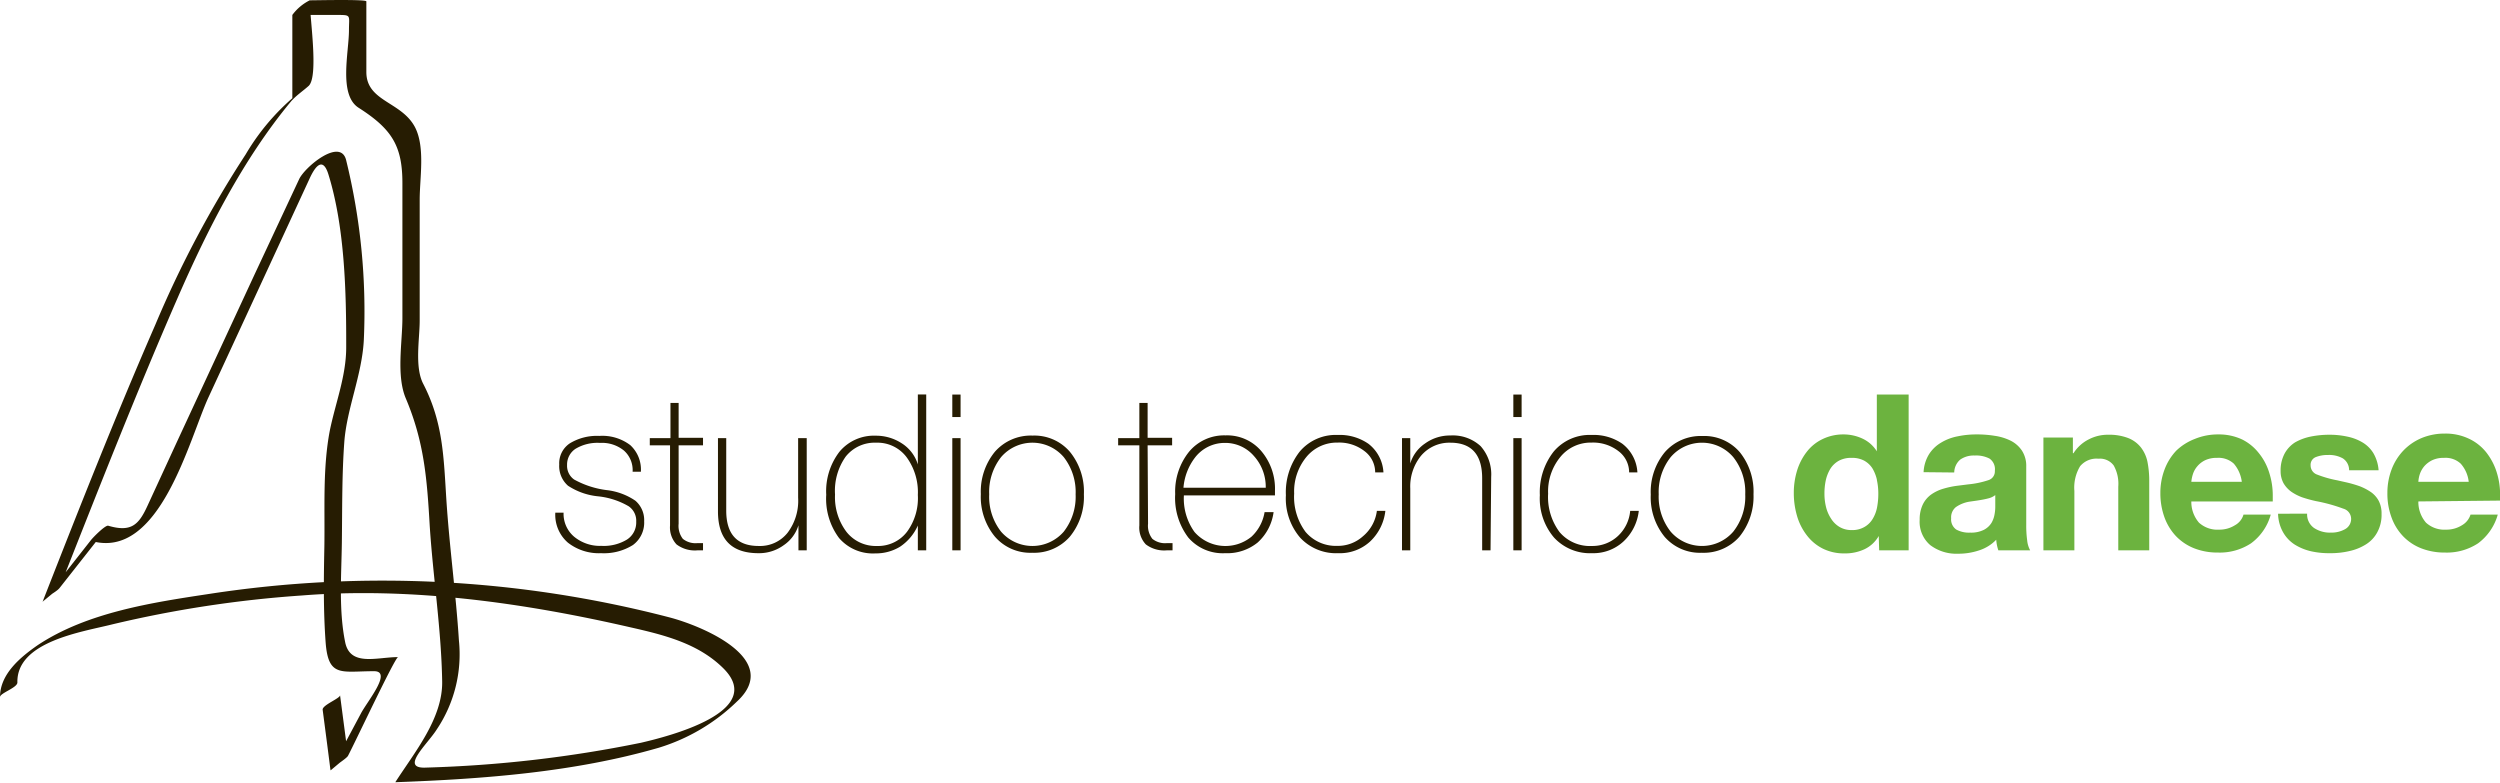 <svg xmlns="http://www.w3.org/2000/svg" viewBox="0 0 235.77 73.81"><defs><style>.cls-1{fill:#261c02;}.cls-2{fill:#6cb33f;}</style></defs><g id="Livello_2" data-name="Livello 2"><g id="Layer_1" data-name="Layer 1"><path class="cls-1" d="M60.75,49.16a2.62,2.62,0,0,1-1.06,2.24,5.15,5.15,0,0,1-3,.77,4.74,4.74,0,0,1-3.14-1,3.48,3.48,0,0,1-1.18-2.82h.78a2.83,2.83,0,0,0,1,2.27,3.83,3.83,0,0,0,2.58.86,4.21,4.21,0,0,0,2.39-.59A1.91,1.91,0,0,0,60,49.2a1.65,1.65,0,0,0-.72-1.46,7.21,7.21,0,0,0-2.85-.93,6.28,6.28,0,0,1-2.86-1,2.46,2.46,0,0,1-.83-2,2.26,2.26,0,0,1,1-2,4.91,4.91,0,0,1,2.78-.7,4.35,4.35,0,0,1,2.92.87,3.13,3.13,0,0,1,1,2.51h-.78a2.46,2.46,0,0,0-.82-2,3.27,3.27,0,0,0-2.25-.72,4,4,0,0,0-2.32.56,1.78,1.78,0,0,0-.79,1.53,1.58,1.58,0,0,0,.66,1.36,8.52,8.52,0,0,0,3.07,1,6,6,0,0,1,2.71,1A2.41,2.41,0,0,1,60.75,49.16Z"/><path class="cls-1" d="M64,49.39a2,2,0,0,0,.4,1.43,1.91,1.91,0,0,0,1.38.4h.52v.68H65.8a2.87,2.87,0,0,1-2-.56,2.35,2.35,0,0,1-.61-1.78V42H61.28v-.68h1.95V38H64v3.29h2.3V42H64Z"/><path class="cls-1" d="M76.08,41.32V51.9H75.3V49.54a3.5,3.5,0,0,1-1.38,1.87,3.94,3.94,0,0,1-2.39.76q-3.82,0-3.82-3.94V41.32h.78v6.83q0,3.35,3.08,3.34a3.31,3.31,0,0,0,2.7-1.24,5,5,0,0,0,1-3.32V41.32Z"/><path class="cls-1" d="M86.56,49.56a4.68,4.68,0,0,1-1.68,2,4.37,4.37,0,0,1-2.32.63,4.21,4.21,0,0,1-3.43-1.45,6.19,6.19,0,0,1-1.21-4.08,6.12,6.12,0,0,1,1.25-4.06,4.22,4.22,0,0,1,3.41-1.51,4.44,4.44,0,0,1,2.45.71,3.6,3.6,0,0,1,1.53,2v-6.6h.79V51.9h-.79Zm0-2.88a5.59,5.59,0,0,0-1.06-3.56,3.43,3.43,0,0,0-2.87-1.37,3.48,3.48,0,0,0-2.88,1.32,5.58,5.58,0,0,0-1,3.57,5.42,5.42,0,0,0,1.08,3.52,3.51,3.51,0,0,0,2.87,1.33,3.43,3.43,0,0,0,2.84-1.34A5.35,5.35,0,0,0,86.56,46.68Z"/><path class="cls-1" d="M89.81,39.33V37.21h.78v2.12Zm.78,12.57h-.78V41.32h.78Z"/><path class="cls-1" d="M102.22,46.62a5.91,5.91,0,0,1-1.33,4,4.48,4.48,0,0,1-3.55,1.51,4.41,4.41,0,0,1-3.52-1.53,5.9,5.9,0,0,1-1.32-4,5.93,5.93,0,0,1,1.33-4,4.5,4.5,0,0,1,3.55-1.52,4.41,4.41,0,0,1,3.52,1.53A5.94,5.94,0,0,1,102.22,46.62Zm-.78,0a5.35,5.35,0,0,0-1.12-3.51,3.89,3.89,0,0,0-5.91,0,5.3,5.3,0,0,0-1.12,3.51,5.31,5.31,0,0,0,1.12,3.52,3.91,3.91,0,0,0,5.91,0A5.36,5.36,0,0,0,101.44,46.62Z"/><path class="cls-1" d="M108.27,49.39a2,2,0,0,0,.41,1.43,1.91,1.91,0,0,0,1.38.4h.52v.68h-.52a2.87,2.87,0,0,1-2-.56,2.31,2.31,0,0,1-.61-1.78V42h-2v-.68h2V38h.78v3.29h2.31V42h-2.31Z"/><path class="cls-1" d="M120.11,48.3a4.69,4.69,0,0,1-1.51,2.87,4.56,4.56,0,0,1-3.06,1,4.28,4.28,0,0,1-3.47-1.47,6.18,6.18,0,0,1-1.24-4.1,6,6,0,0,1,1.31-4,4.29,4.29,0,0,1,3.43-1.54A4.23,4.23,0,0,1,119,42.6a5.48,5.48,0,0,1,1.24,3.66v.46h-8.59a5.4,5.4,0,0,0,1,3.45,3.88,3.88,0,0,0,5.38.44,4.07,4.07,0,0,0,1.23-2.31ZM111.61,46h7.76A4.34,4.34,0,0,0,118.25,43a3.56,3.56,0,0,0-2.73-1.23,3.52,3.52,0,0,0-2.82,1.38A5.39,5.39,0,0,0,111.61,46Z"/><path class="cls-1" d="M129.85,48.18h.8a4.68,4.68,0,0,1-1.44,2.89,4.21,4.21,0,0,1-3,1.1,4.62,4.62,0,0,1-3.6-1.47,5.68,5.68,0,0,1-1.34-4,6.21,6.21,0,0,1,1.31-4.12,4.44,4.44,0,0,1,3.57-1.56,4.75,4.75,0,0,1,2.9.83,3.65,3.65,0,0,1,1.42,2.7h-.78a2.5,2.5,0,0,0-1-2,3.88,3.88,0,0,0-2.55-.81,3.71,3.71,0,0,0-2.94,1.36,5.12,5.12,0,0,0-1.15,3.45,5.52,5.52,0,0,0,1.08,3.62,3.75,3.75,0,0,0,3,1.31,3.51,3.51,0,0,0,2.4-.9A3.74,3.74,0,0,0,129.85,48.18Z"/><path class="cls-1" d="M140.57,51.9h-.79V45.11q0-3.36-3-3.36A3.49,3.49,0,0,0,134,43,4.59,4.59,0,0,0,133,46.08V51.9h-.78V41.32H133v2.39a3.49,3.49,0,0,1,1.4-1.89,4,4,0,0,1,2.38-.75,3.87,3.87,0,0,1,2.85,1,4,4,0,0,1,1,2.91Z"/><path class="cls-1" d="M142.72,39.33V37.21h.78v2.12Zm.78,12.57h-.78V41.32h.78Z"/><path class="cls-1" d="M153.74,48.18h.81a4.64,4.64,0,0,1-1.45,2.89,4.17,4.17,0,0,1-2.94,1.1,4.62,4.62,0,0,1-3.6-1.47,5.68,5.68,0,0,1-1.34-4,6.21,6.21,0,0,1,1.31-4.12,4.44,4.44,0,0,1,3.57-1.56,4.75,4.75,0,0,1,2.9.83,3.65,3.65,0,0,1,1.42,2.7h-.78a2.5,2.5,0,0,0-1-2,3.9,3.9,0,0,0-2.55-.81,3.69,3.69,0,0,0-2.94,1.36A5.12,5.12,0,0,0,146,46.56a5.52,5.52,0,0,0,1.08,3.62,3.75,3.75,0,0,0,3.06,1.31,3.51,3.51,0,0,0,2.4-.9A3.68,3.68,0,0,0,153.74,48.18Z"/><path class="cls-1" d="M165.37,46.62a6,6,0,0,1-1.33,4,4.48,4.48,0,0,1-3.55,1.51A4.41,4.41,0,0,1,157,50.64a5.9,5.9,0,0,1-1.32-4,5.88,5.88,0,0,1,1.33-4,4.5,4.5,0,0,1,3.55-1.52,4.41,4.41,0,0,1,3.52,1.53A5.94,5.94,0,0,1,165.37,46.62Zm-.78,0a5.3,5.3,0,0,0-1.13-3.51,3.88,3.88,0,0,0-5.9,0,5.3,5.3,0,0,0-1.13,3.51,5.31,5.31,0,0,0,1.13,3.52,3.9,3.9,0,0,0,5.9,0A5.31,5.31,0,0,0,164.59,46.62Z"/><path class="cls-2" d="M177.18,50.55h0a3.06,3.06,0,0,1-1.33,1.24,4.28,4.28,0,0,1-1.9.4,4.46,4.46,0,0,1-2.06-.46,4.32,4.32,0,0,1-1.51-1.27,5.46,5.46,0,0,1-.91-1.82,7.6,7.6,0,0,1-.3-2.15,7.12,7.12,0,0,1,.3-2.08,5.48,5.48,0,0,1,.9-1.77,4.11,4.11,0,0,1,1.49-1.22,4.46,4.46,0,0,1,2-.45,4.21,4.21,0,0,1,1.82.41A3.18,3.18,0,0,1,177,42.56h0V37.21H180V51.9h-2.78Zm-.17-5.3a3.73,3.73,0,0,0-.42-1.07,2.16,2.16,0,0,0-.79-.74,2.41,2.41,0,0,0-1.17-.26,2.43,2.43,0,0,0-1.19.26,2.24,2.24,0,0,0-.81.75,3.62,3.62,0,0,0-.44,1.09,6,6,0,0,0-.13,1.29,5.22,5.22,0,0,0,.15,1.25,3.51,3.51,0,0,0,.48,1.1,2.38,2.38,0,0,0,.8.78,2.19,2.19,0,0,0,1.14.29,2.27,2.27,0,0,0,1.18-.28,2.13,2.13,0,0,0,.79-.76,3.26,3.26,0,0,0,.42-1.09,6.79,6.79,0,0,0,.12-1.31A5.91,5.91,0,0,0,177,45.25Z"/><path class="cls-2" d="M181.41,44.53a3.53,3.53,0,0,1,.5-1.67,3.36,3.36,0,0,1,1.14-1.11,4.66,4.66,0,0,1,1.57-.6,8.58,8.58,0,0,1,1.8-.18,10.25,10.25,0,0,1,1.69.13,5,5,0,0,1,1.49.45,2.8,2.8,0,0,1,1.08.94,2.64,2.64,0,0,1,.41,1.51v5.54a10.23,10.23,0,0,0,.09,1.43,2.44,2.44,0,0,0,.28.93h-3a4,4,0,0,1-.2-1,3.85,3.85,0,0,1-1.6,1,6.13,6.13,0,0,1-2,.32,4.08,4.08,0,0,1-2.62-.81,2.89,2.89,0,0,1-1-2.38,3.25,3.25,0,0,1,.3-1.46,2.51,2.51,0,0,1,.81-.95,3.85,3.85,0,0,1,1.12-.53,8.4,8.4,0,0,1,1.4-.29l.95-.12a8.51,8.51,0,0,0,1.91-.4.86.86,0,0,0,.6-.88,1.21,1.21,0,0,0-.5-1.15,2.73,2.73,0,0,0-1.4-.29,2.22,2.22,0,0,0-1.36.38,1.63,1.63,0,0,0-.57,1.22Zm6.76,2.16a1.71,1.71,0,0,1-.65.31q-.41.11-1.08.21l-.7.1a3.11,3.11,0,0,0-1.28.51,1.23,1.23,0,0,0-.45,1.06,1.16,1.16,0,0,0,.48,1.06,2.47,2.47,0,0,0,1.31.29,2.67,2.67,0,0,0,1.29-.26,1.84,1.84,0,0,0,.73-.67,2.38,2.38,0,0,0,.28-.78,3.83,3.83,0,0,0,.07-.73Z"/><path class="cls-2" d="M192.71,41.26h2.78v1.48h.06A3.62,3.62,0,0,1,197,41.43,3.86,3.86,0,0,1,198.8,41a5,5,0,0,1,1.9.31,2.87,2.87,0,0,1,1.2.88,3.29,3.29,0,0,1,.62,1.35,9.18,9.18,0,0,1,.17,1.85V51.9h-2.92v-6a3.53,3.53,0,0,0-.43-2,1.61,1.61,0,0,0-1.44-.64,2,2,0,0,0-1.73.71,3.9,3.9,0,0,0-.54,2.33V51.9h-2.92Z"/><path class="cls-2" d="M206.66,47.29a3,3,0,0,0,.72,2,2.58,2.58,0,0,0,1.9.66,2.73,2.73,0,0,0,1.5-.42,1.67,1.67,0,0,0,.8-1h2.57a5,5,0,0,1-1.86,2.71,5.36,5.36,0,0,1-3.12.87,6,6,0,0,1-2.24-.4,4.86,4.86,0,0,1-1.72-1.15,5.16,5.16,0,0,1-1.09-1.79,6.66,6.66,0,0,1-.38-2.26,6.24,6.24,0,0,1,.39-2.22,5.3,5.3,0,0,1,1.11-1.79A5.24,5.24,0,0,1,207,41.39a5.71,5.71,0,0,1,2.2-.42,5.16,5.16,0,0,1,2.24.47A4.6,4.6,0,0,1,213,42.7a5.45,5.45,0,0,1,1,1.86,7,7,0,0,1,.34,2.22s0,.14,0,.24v.27Zm4.76-1.85a3.24,3.24,0,0,0-.75-1.71,2.12,2.12,0,0,0-1.58-.55,2.54,2.54,0,0,0-1.12.22,2.21,2.21,0,0,0-.75.58,2.13,2.13,0,0,0-.41.73,3.39,3.39,0,0,0-.15.73Z"/><path class="cls-2" d="M217.58,48.44a1.56,1.56,0,0,0,.65,1.35,2.71,2.71,0,0,0,1.59.44,2.62,2.62,0,0,0,1.33-.32,1.1,1.1,0,0,0,.58-1,1,1,0,0,0-.74-.94,15.58,15.58,0,0,0-2.57-.71,12,12,0,0,1-1.31-.36,4.57,4.57,0,0,1-1-.51,2.63,2.63,0,0,1-.75-.81,2.34,2.34,0,0,1-.28-1.16,3.38,3.38,0,0,1,.38-1.65,2.86,2.86,0,0,1,1-1.06,5,5,0,0,1,1.47-.54,8.85,8.85,0,0,1,1.74-.17,7.76,7.76,0,0,1,1.72.18,4.55,4.55,0,0,1,1.44.56,3,3,0,0,1,1,1,3.72,3.72,0,0,1,.49,1.61h-2.78a1.32,1.32,0,0,0-.59-1.12,2.63,2.63,0,0,0-1.41-.32,3,3,0,0,0-1.15.2.78.78,0,0,0-.48.79.91.91,0,0,0,.62.86,10.56,10.56,0,0,0,1.9.54l.8.18a11.12,11.12,0,0,1,1.32.38,5.23,5.23,0,0,1,1.05.55,2.39,2.39,0,0,1,.74.84,2.58,2.58,0,0,1,.26,1.22,3.42,3.42,0,0,1-.4,1.72,3,3,0,0,1-1.09,1.16,4.88,4.88,0,0,1-1.54.62,7.64,7.64,0,0,1-1.82.2A7.77,7.77,0,0,1,218,52a5.07,5.07,0,0,1-1.57-.63,3.33,3.33,0,0,1-1.12-1.18,3.73,3.73,0,0,1-.47-1.74Z"/><path class="cls-2" d="M228.07,47.29a3,3,0,0,0,.72,2,2.56,2.56,0,0,0,1.89.66,2.74,2.74,0,0,0,1.51-.42,1.75,1.75,0,0,0,.8-1h2.57a5.07,5.07,0,0,1-1.86,2.71,5.36,5.36,0,0,1-3.12.87,6,6,0,0,1-2.24-.4,4.78,4.78,0,0,1-1.72-1.15,5,5,0,0,1-1.09-1.79,6.42,6.42,0,0,1-.38-2.26,6.24,6.24,0,0,1,.39-2.22,5.3,5.3,0,0,1,1.11-1.79,5.14,5.14,0,0,1,1.73-1.19,5.67,5.67,0,0,1,2.2-.42,5.11,5.11,0,0,1,2.23.47,4.55,4.55,0,0,1,1.63,1.26,5.82,5.82,0,0,1,1,1.86,7,7,0,0,1,.34,2.22s0,.14,0,.24v.27Zm4.75-1.85a3.09,3.09,0,0,0-.75-1.71,2.1,2.1,0,0,0-1.57-.55,2.51,2.51,0,0,0-1.12.22,2.36,2.36,0,0,0-.76.58,2.31,2.31,0,0,0-.41.73,2.84,2.84,0,0,0-.14.73Z"/><path class="cls-1" d="M1.64,64.36c-.08-3.86,6.09-4.76,8.92-5.47a108.89,108.89,0,0,1,17.89-2.73c10.32-.82,21,.7,31,3,3.18.72,6.42,1.52,8.79,3.89,4.06,4.08-5.26,6.41-7.8,7a117.54,117.54,0,0,1-20.25,2.34c-2.54.13.11-2.18,1-3.6a12.71,12.71,0,0,0,2.09-8.38C43,56,42.39,51.6,42.1,47.19c-.26-4.06-.3-7.34-2.19-11-.82-1.59-.33-4.24-.33-5.94V18.84c0-2.05.53-4.93-.43-6.82-1.27-2.46-4.6-2.42-4.6-5.23V.13c0-.21-4.72-.1-5.34-.1a4.59,4.59,0,0,0-1.64,1.38V9.35L29.17,8a21.38,21.38,0,0,0-6,6.56,101.12,101.12,0,0,0-8.52,16.06C10.89,39.25,7.44,48,4,56.79c.18-.46,1.27-.9,1.62-1.34l4.59-5.83L8.57,51c6.49,1.92,9.27-9.6,11.1-13.55q3.6-7.78,7.19-15.55l2.31-5c.45-1,1.23-2.29,1.8-.46,1.55,5,1.69,11.1,1.68,16.32,0,2.7-1,5.2-1.54,7.82-.69,3.57-.46,7.35-.52,11-.06,3-.1,6,.12,9,.25,3.34,1.48,2.72,4.57,2.72,1.76,0-.68,2.89-1.25,4l-2.86,5.36,1.65-1.38-.75-5.71c0,.3-1.7.93-1.64,1.37.25,1.91.5,3.81.74,5.72,0-.2,1.48-1.07,1.65-1.38.68-1.29,4.45-9.31,4.72-9.31-2,0-4.56.94-5-1.47-.6-3-.34-6.28-.3-9.32s0-6.33.23-9.48,1.67-6.34,1.84-9.61a59.62,59.62,0,0,0-1.67-17c-.54-2.13-3.89.65-4.43,1.81L24,25.9,16.71,41.62q-1.41,3.06-2.81,6.1c-.81,1.76-1.52,2.5-3.69,1.86-.28-.08-1.44,1.11-1.62,1.34L4,56.76l1.62-1.34c3.62-9.16,7.21-18.34,11.15-27.37C19.57,21.63,22.94,15,27.44,9.57c.48-.56,1.15-1,1.68-1.48.94-.93.09-6.46.09-8.06L27.57,1.41h4.19c1.41,0,1.15,0,1.15,1.43,0,2.1-1,6.12.92,7.33,3.13,2,4.12,3.59,4.12,7.1V30c0,2.26-.59,5.42.32,7.57,1.74,4.12,2,7.58,2.26,12.08.32,4.87,1.09,9.73,1.17,14.61.06,3.49-2.61,6.69-4.42,9.51,0,0,0,0,0,0,8.27-.3,16.87-.94,24.84-3.25a18.16,18.16,0,0,0,7.37-4.35c4.35-4-3.32-7.16-6.37-7.95A107.36,107.36,0,0,0,19.8,56c-5.42.82-11.57,1.74-16.24,4.84C1.89,62,0,63.58,0,65.74c0-.38,1.65-.88,1.64-1.38Z"/></g></g></svg>